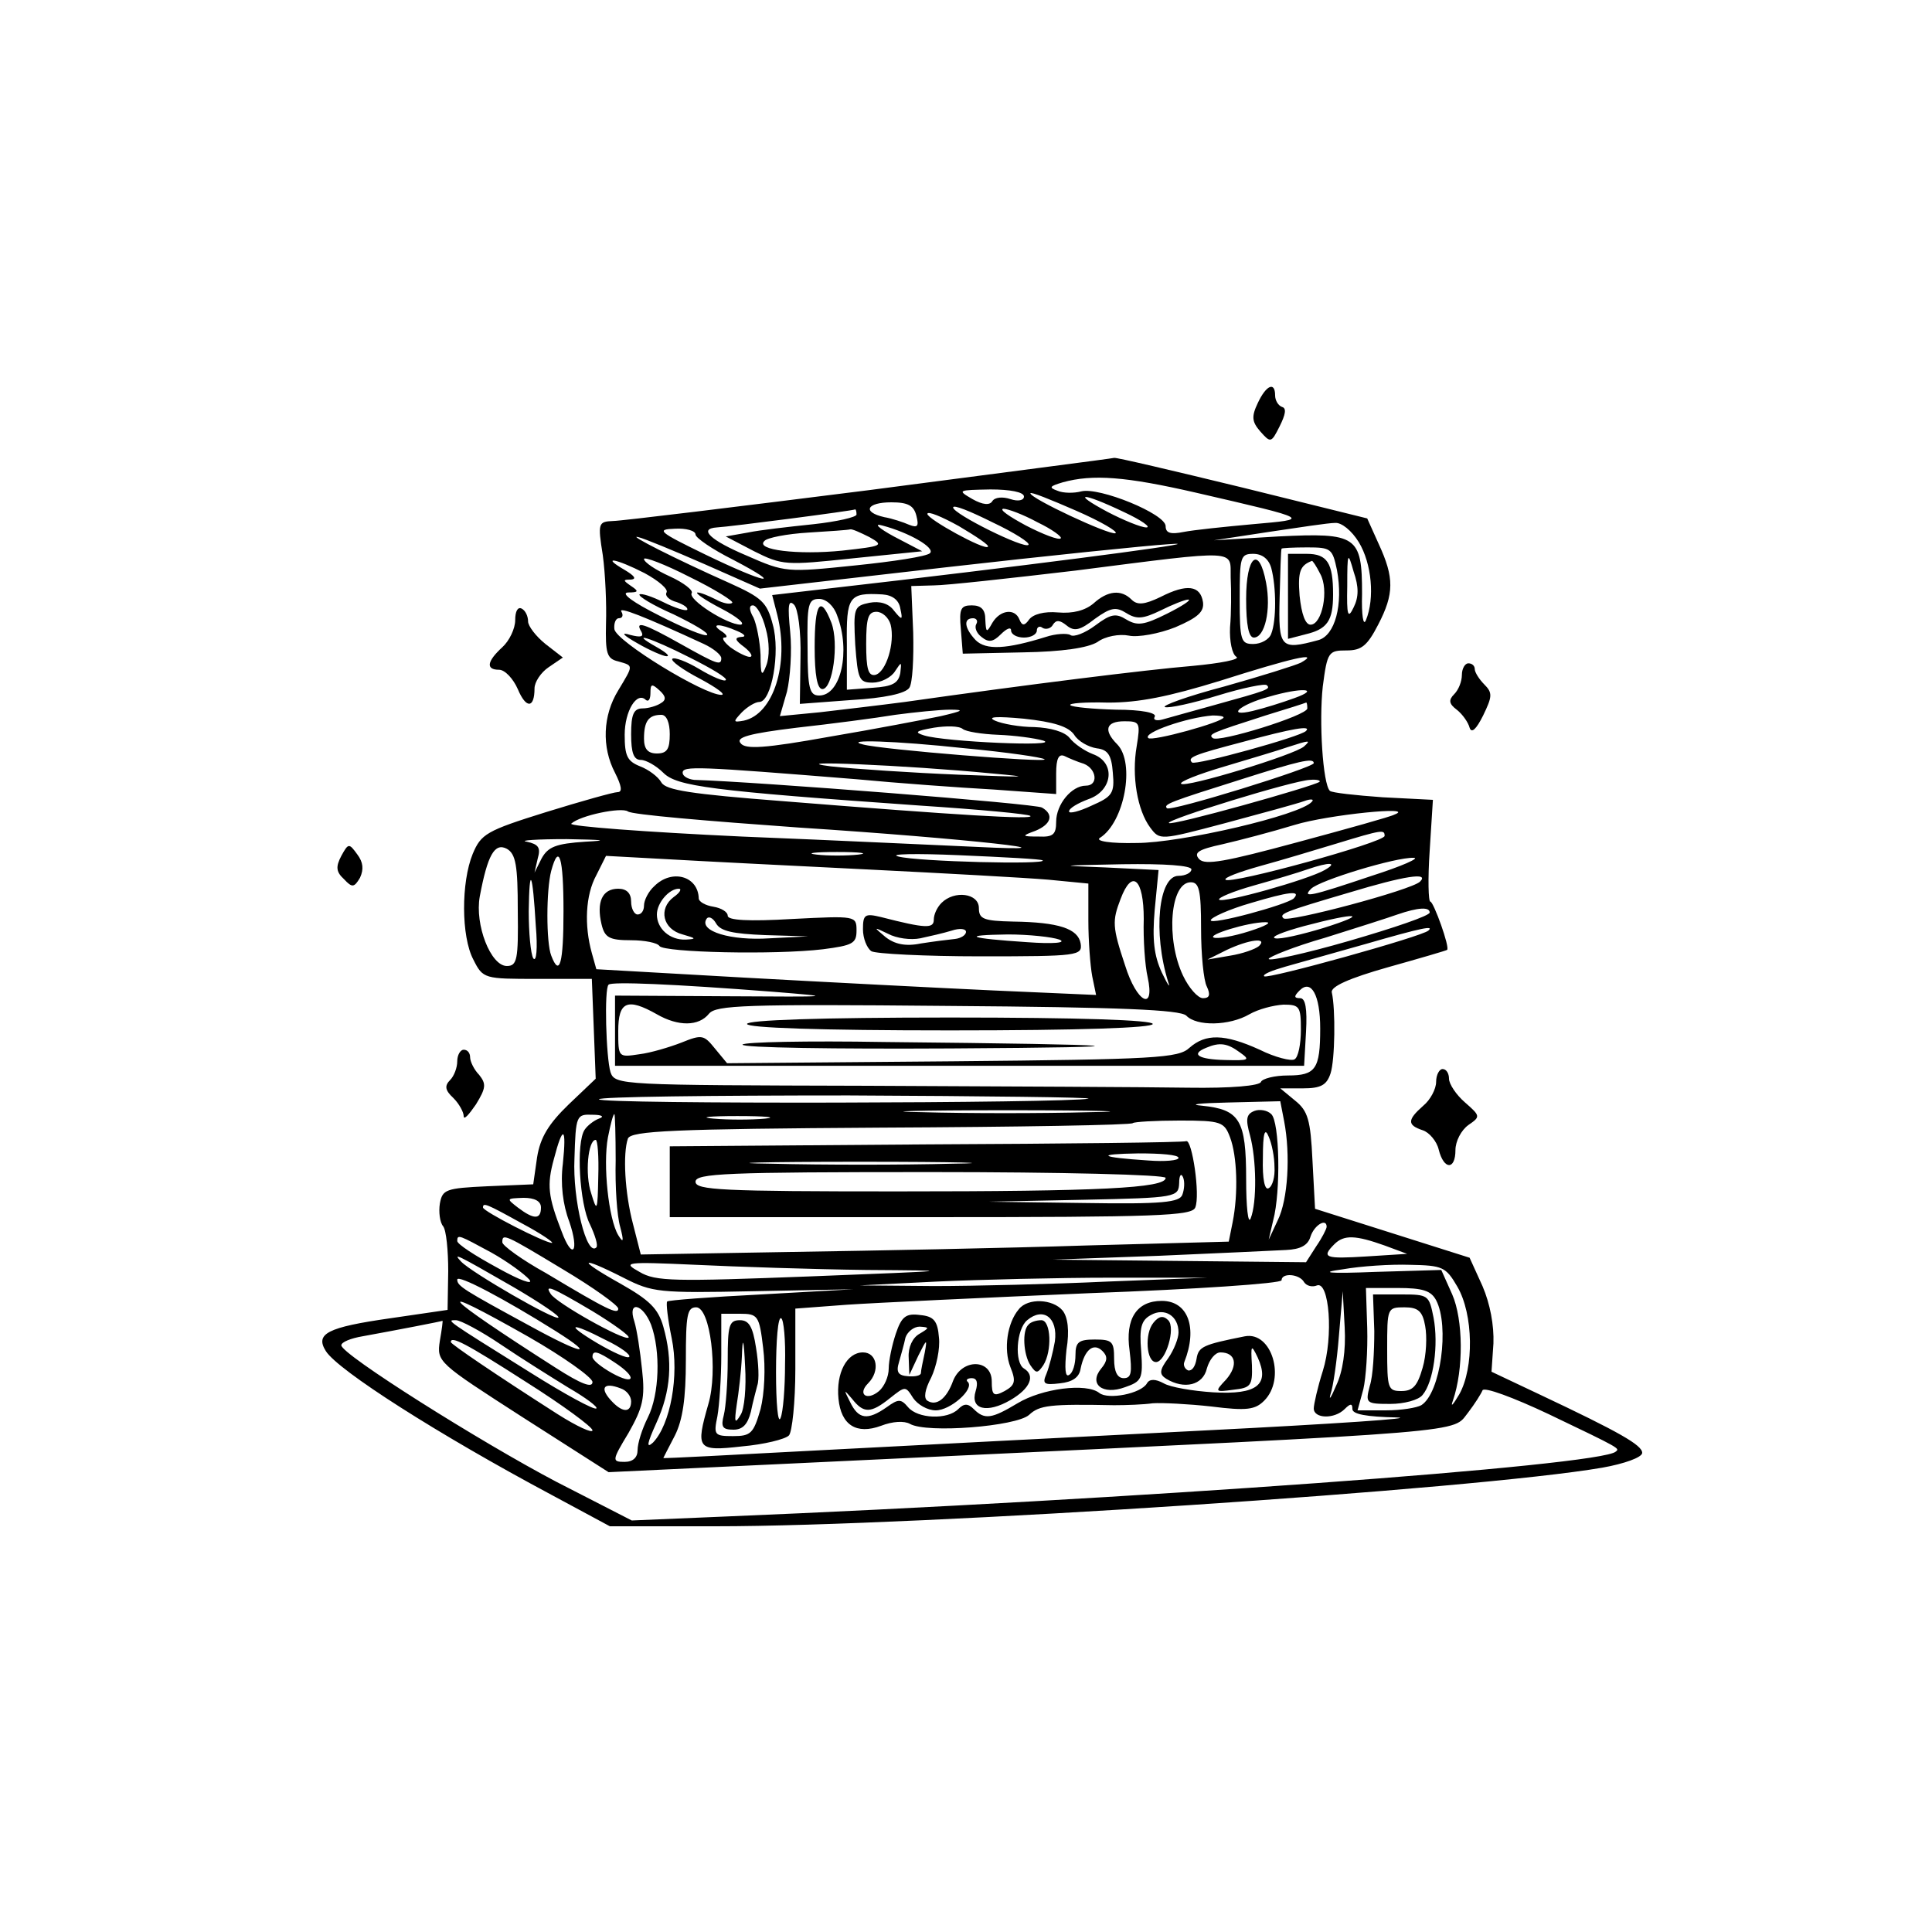 <?xml version="1.0" standalone="no"?>
<!DOCTYPE svg PUBLIC "-//W3C//DTD SVG 20010904//EN"
 "http://www.w3.org/TR/2001/REC-SVG-20010904/DTD/svg10.dtd">
<svg version="1.0" xmlns="http://www.w3.org/2000/svg"
 width="300pt" height="300pt" viewBox="0 0 300 300"
 preserveAspectRatio="xMidYMid meet">
<g transform="translate(0,300) scale(0.1,-0.1)"
fill="#000000" stroke="none">
<path d="M1953 2374 c-10 -21 -9 -29 4 -44 16 -18 17 -18 30 8 9 18 11 28 4
30 -6 2 -11 10 -11 18 0 22 -14 16 -27 -12z"/>
<path d="M1350 2239 c-206 -26 -386 -48 -398 -48 -23 -1 -24 -3 -16 -53 4 -29
6 -77 5 -106 -1 -46 1 -55 19 -59 24 -7 24 -5 0 -45 -24 -39 -26 -88 -5 -128
10 -20 12 -30 4 -30 -6 0 -56 -14 -111 -31 -93 -29 -101 -34 -114 -65 -18 -44
-18 -128 1 -164 15 -30 17 -30 100 -30 l84 0 3 -77 3 -78 -42 -40 c-31 -30
-44 -51 -49 -82 l-6 -42 -71 -3 c-65 -3 -70 -5 -74 -27 -2 -13 0 -29 5 -35 5
-6 8 -38 8 -70 l-1 -60 -89 -13 c-98 -14 -117 -24 -100 -51 19 -30 174 -129
350 -223 l91 -49 164 0 c320 0 1180 57 1377 91 34 6 62 16 62 23 0 12 -35 32
-160 91 l-74 35 3 44 c1 28 -5 61 -17 89 l-20 44 -120 38 -120 38 -4 75 c-3
63 -7 77 -27 93 l-23 19 35 0 c28 0 37 5 43 23 7 21 8 100 2 126 -2 9 27 22
87 39 50 14 91 26 92 27 5 3 -21 75 -26 75 -3 0 -4 35 -1 79 l5 79 -78 4 c-42
3 -79 7 -82 10 -11 11 -17 108 -11 162 7 54 9 56 37 56 23 0 32 7 49 40 25 48
25 73 1 125 l-18 40 -194 48 c-107 26 -196 47 -199 46 -3 -1 -174 -23 -380
-50z m507 -4 c182 -42 178 -41 88 -49 -44 -4 -92 -9 -107 -12 -20 -4 -28 -2
-28 9 0 19 -103 61 -131 54 -11 -3 -28 -3 -37 1 -14 5 -12 7 8 13 47 13 98 9
207 -16z m-267 -6 c0 -6 -9 -8 -21 -4 -12 4 -24 3 -28 -3 -4 -7 -15 -6 -31 3
-24 14 -23 14 28 15 30 0 52 -4 52 -11z m142 -57 c-10 -3 -132 54 -132 62 0 3
32 -10 71 -27 39 -17 66 -33 61 -35z m13 33 c28 -13 43 -24 35 -24 -8 0 -35
11 -60 24 -58 31 -40 31 25 0z m-322 -6 c4 -16 2 -19 -11 -14 -9 4 -27 10 -39
12 -35 8 -27 23 11 23 26 0 35 -5 39 -21z m174 -45 c-6 -7 -117 48 -117 58 0
5 27 -6 61 -23 34 -16 59 -32 56 -35z m-267 47 c0 -4 -30 -11 -67 -15 -38 -4
-83 -9 -102 -13 l-34 -6 44 -23 c44 -22 49 -22 153 -11 l108 11 -44 23 c-24
13 -32 21 -18 17 42 -11 83 -35 74 -43 -5 -5 -57 -13 -116 -19 -106 -11 -109
-11 -168 15 -57 24 -76 42 -47 44 20 1 212 26 215 28 1 0 2 -3 2 -8z m204 -50
c-5 -6 -94 43 -94 51 0 5 22 -4 49 -19 27 -16 48 -30 45 -32z m77 38 c23 -11
39 -23 36 -25 -3 -3 -27 6 -54 20 -26 14 -42 25 -35 26 7 0 31 -9 53 -21z
m499 -31 c20 -33 25 -87 11 -121 -4 -10 -7 7 -6 41 0 90 -8 95 -130 89 l-100
-6 85 13 c47 7 93 14 103 14 10 1 26 -12 37 -30z m-1030 12 c0 -5 26 -23 58
-39 84 -44 50 -37 -43 8 -72 35 -77 39 -47 40 17 1 32 -3 32 -9z m270 -4 c23
-13 21 -14 -42 -21 -69 -7 -136 1 -121 15 4 5 35 11 68 13 33 2 62 4 65 5 3 1
16 -5 30 -12z m-256 -42 l86 -38 288 33 c158 18 314 34 347 36 69 5 -130 -22
-418 -56 l-198 -23 8 -31 c19 -76 -6 -154 -52 -164 -17 -3 -17 -2 -3 13 9 9
21 16 27 16 19 0 33 77 21 120 -9 35 -17 42 -68 65 -81 36 -160 76 -141 71 9
-2 55 -21 103 -42z m982 -9 c10 -54 -3 -102 -29 -109 -59 -16 -62 -12 -60 66
1 40 2 74 3 76 0 1 18 2 40 2 37 0 39 -2 46 -35z m-939 -51 c-3 -3 -14 -1 -25
5 -12 6 -24 11 -29 11 -4 -1 12 -12 37 -25 25 -13 38 -24 30 -25 -21 0 -82 39
-76 49 3 4 -12 16 -34 26 -22 10 -40 22 -40 27 0 4 32 -8 71 -28 39 -19 69
-38 66 -40z m774 39 c1 -21 1 -55 -1 -77 -1 -21 3 -42 10 -46 6 -4 -25 -10
-68 -14 -72 -6 -257 -29 -447 -56 -38 -5 -98 -12 -132 -16 l-62 -6 11 38 c5
21 8 63 5 93 -4 40 -3 51 6 42 6 -6 11 -41 10 -82 l-1 -72 80 6 c51 3 84 10
90 19 5 7 7 46 6 86 l-3 72 35 1 c19 0 118 11 220 23 258 33 240 33 241 -11z
m63 15 c8 -30 8 -82 0 -102 -3 -9 -16 -16 -28 -16 -19 0 -21 5 -21 70 0 65 1
70 21 70 14 0 24 -8 28 -22z m128 -61 c-9 -19 -11 -13 -10 33 0 53 1 54 10 22
8 -23 8 -39 0 -55z m-1101 53 c22 -12 37 -25 34 -30 -3 -5 4 -12 16 -15 11 -4
18 -9 16 -12 -3 -2 -19 3 -37 12 -18 9 -34 14 -37 12 -2 -3 21 -17 53 -31 31
-15 55 -29 52 -32 -3 -3 -37 11 -74 30 -40 20 -61 35 -49 36 17 0 17 2 5 10
-13 9 -13 10 0 10 9 1 5 6 -10 15 -38 22 -14 18 31 -5z m397 -55 c4 -18 3 -19
-10 -3 -8 11 -22 15 -38 12 -24 -5 -25 -8 -22 -65 4 -54 6 -59 27 -59 13 0 29
8 35 18 10 15 10 15 8 -3 -3 -16 -12 -21 -43 -23 l-40 -3 0 70 c-1 75 3 81 55
78 16 -1 26 -9 28 -22z m-98 -11 c21 -55 6 -124 -28 -124 -15 0 -18 11 -18 75
-1 67 1 75 18 75 11 0 23 -11 28 -26z m-207 -44 c15 -7 27 -17 27 -22 0 -12
-6 -10 -63 22 -57 32 -72 37 -61 19 4 -8 -1 -9 -17 -5 -16 5 -12 0 11 -13 19
-11 40 -20 45 -20 6 0 -1 6 -15 14 -46 26 -10 15 51 -16 34 -17 59 -32 56 -35
-2 -3 -21 5 -41 17 -20 12 -39 19 -42 16 -3 -3 16 -17 43 -31 26 -14 41 -25
33 -25 -27 0 -163 83 -166 102 -1 9 2 17 7 17 6 0 7 5 4 10 -6 9 35 -7 128
-50z m96 24 c6 -21 6 -44 1 -57 -7 -19 -9 -16 -9 16 -1 21 -6 47 -11 58 -7 12
-7 19 -1 19 6 0 15 -16 20 -36z m194 6 c7 -28 -7 -74 -24 -78 -11 -2 -14 10
-14 48 0 40 3 50 16 50 9 0 19 -9 22 -20z m-238 -10 c12 -5 14 -9 6 -9 -11 -1
-10 -5 5 -16 10 -8 14 -15 8 -15 -5 0 -19 7 -30 15 -10 8 -14 15 -9 15 6 0 3
5 -5 10 -18 12 -2 12 25 0z m875 -49 c-8 -4 -62 -21 -119 -37 -57 -15 -98 -30
-92 -32 6 -2 43 6 82 18 39 12 74 19 76 16 7 -6 1 -8 -82 -31 -33 -9 -68 -19
-79 -22 -10 -3 -16 -1 -13 4 4 6 -20 11 -60 11 -36 1 -68 4 -71 7 -3 3 23 5
59 4 47 0 93 9 174 34 110 35 157 46 125 28z m-994 -63 c-6 -4 -19 -8 -28 -8
-14 0 -18 -9 -18 -40 0 -29 4 -40 15 -40 8 0 24 -9 35 -20 21 -21 73 -28 400
-51 91 -6 167 -13 170 -16 6 -6 -111 1 -385 23 -142 11 -181 17 -188 29 -5 9
-20 20 -33 25 -20 8 -24 16 -24 49 0 37 19 68 33 54 4 -3 7 1 7 11 0 14 2 15
14 4 10 -9 11 -15 2 -20z m984 8 c-19 -7 -48 -16 -65 -20 -42 -10 -20 10 25
22 51 15 82 13 40 -2z m20 -16 c0 -11 -139 -54 -147 -46 -7 6 -2 8 82 35 33
10 61 19 63 20 1 1 2 -3 2 -9z m-569 -12 c-24 -5 -102 -20 -173 -32 -100 -18
-131 -20 -138 -10 -8 9 13 15 87 24 54 6 123 15 153 20 30 4 69 8 85 8 24 0
20 -2 -14 -10z m-421 -28 c0 -23 -4 -30 -20 -30 -14 0 -20 7 -20 23 0 27 7 37
27 37 8 0 13 -12 13 -30z m628 -1 c6 -10 22 -19 35 -21 17 -2 23 -10 25 -38 3
-32 -1 -37 -33 -51 -19 -9 -35 -13 -35 -9 0 5 14 13 30 19 38 13 43 57 7 70
-13 5 -29 16 -36 25 -8 10 -30 16 -55 17 -22 0 -50 5 -61 10 -13 6 2 7 45 3
46 -5 69 -12 78 -25z m232 27 c0 -7 -112 -38 -117 -32 -9 8 60 32 100 35 9 0
17 -1 17 -3z m-350 -27 c25 -1 56 -5 70 -9 29 -10 -153 -2 -185 8 -16 5 -13 7
15 12 19 3 39 3 45 -2 5 -4 29 -8 55 -9z m215 -18 c-8 -46 1 -99 21 -126 15
-20 15 -20 117 7 56 15 111 30 122 34 11 4 16 3 12 -1 -18 -21 -204 -64 -272
-64 -41 -1 -65 3 -57 8 38 24 55 116 27 145 -22 22 -18 36 11 36 24 0 25 -2
19 -39z m263 24 c-8 -9 -172 -54 -177 -49 -8 8 3 12 79 32 77 21 107 26 98 17z
m-529 -27 c64 -6 119 -14 123 -17 7 -6 -253 15 -282 23 -32 8 48 6 159 -6z
m526 3 c-14 -13 -185 -65 -191 -58 -3 3 27 15 68 27 40 12 84 25 98 30 34 11
36 11 25 1z m-342 -27 c20 -8 23 -34 3 -34 -22 0 -46 -29 -46 -56 0 -20 -5
-24 -27 -23 -27 0 -27 1 -5 9 24 10 29 25 10 36 -9 6 -442 40 -540 43 -10 1
-18 6 -18 11 0 11 22 10 270 -10 63 -6 159 -13 213 -16 l97 -7 0 32 c0 23 4
31 13 27 6 -3 20 -9 30 -12z m-143 -15 c66 -6 55 -6 -50 -2 -74 3 -164 9 -200
13 -79 10 116 2 250 -11z m500 16 c0 -7 -223 -76 -228 -70 -6 6 5 10 116 45
88 28 112 34 112 25z m9 -29 c-9 -7 -230 -69 -234 -64 -5 5 193 66 219 67 11
1 17 -1 15 -3z m-809 -71 c262 -17 457 -39 275 -30 -49 2 -213 10 -363 16
-150 7 -269 16 -265 20 14 13 78 26 88 19 6 -5 125 -15 265 -25z m925 20 c-5
-3 -73 -22 -151 -43 -111 -30 -143 -36 -152 -26 -9 10 -1 15 36 23 26 6 76 19
112 30 52 16 192 30 155 16z m-15 -33 c0 -10 -240 -76 -247 -68 -3 3 21 12 53
21 33 9 86 25 119 35 72 22 75 22 75 12z m-1241 -9 c-46 -3 -58 -8 -68 -26
l-11 -22 5 22 c5 17 1 22 -17 26 -13 2 15 4 62 4 57 -1 67 -2 29 -4z m-105
-107 c1 -76 -1 -86 -17 -86 -25 0 -50 64 -42 108 12 64 23 84 42 74 14 -8 17
-26 17 -96z m529 87 c-18 -2 -48 -2 -65 0 -18 2 -4 4 32 4 36 0 50 -2 33 -4z
m286 -9 c8 -7 -194 -2 -224 6 -16 4 26 5 95 2 69 -3 127 -6 129 -8z m-744 -79
c0 -81 -6 -103 -19 -69 -8 20 -8 102 0 132 12 44 19 21 19 -63z m470 65 c121
-6 248 -13 283 -16 l62 -6 0 -58 c0 -31 3 -70 6 -86 l6 -29 -159 7 c-87 4
-261 13 -388 20 l-229 13 -7 25 c-12 43 -10 90 7 121 l15 30 92 -5 c51 -3 191
-10 312 -16z m785 -10 c-95 -32 -109 -35 -94 -20 13 13 131 49 159 48 11 0
-18 -13 -65 -28z m-280 10 c0 -5 -9 -10 -20 -10 -31 0 -40 -88 -16 -165 4 -11
-1 -4 -10 15 -12 26 -15 51 -11 97 l6 62 -82 4 c-77 3 -76 3 26 5 66 1 107 -2
107 -8z m207 -1 c-26 -15 -158 -52 -164 -46 -2 3 22 13 54 22 32 9 69 20 83
25 35 12 48 11 27 -1z m-1225 -87 c3 -34 1 -57 -4 -50 -4 7 -7 40 -7 73 1 73
6 62 11 -23z m1373 69 c-13 -13 -205 -64 -212 -57 -7 7 0 10 102 40 86 26 125
32 110 17z m-429 -58 c-1 -32 2 -73 6 -90 12 -55 -17 -40 -35 18 -20 60 -20
69 -7 103 18 48 36 31 36 -31z m89 -15 c0 -40 4 -81 9 -90 6 -13 4 -18 -6 -18
-8 0 -22 16 -31 35 -27 57 -20 145 12 145 13 0 16 -12 16 -72z m144 47 c-11
-10 -129 -42 -129 -34 0 4 28 17 63 27 57 17 78 20 66 7z m211 -22 c0 -5 -56
-24 -125 -44 -69 -20 -125 -32 -125 -28 0 3 39 19 88 33 48 15 98 31 112 36
32 11 50 12 50 3z m-165 -24 c-33 -10 -67 -18 -75 -16 -8 2 12 10 45 19 83 22
103 20 30 -3z m-115 -5 c-25 -8 -49 -12 -55 -10 -12 4 53 24 80 24 11 0 0 -6
-25 -14z m278 1 c-9 -9 -250 -76 -255 -71 -3 3 12 9 33 15 22 6 77 22 124 35
90 26 107 29 98 21z m-263 -24 c-6 -5 -26 -12 -45 -15 l-35 -6 30 15 c34 16
64 20 50 6z m-755 -71 c99 -8 95 -8 -70 -7 l-175 1 0 -54 0 -55 535 0 535 0 3
53 c2 36 -1 52 -9 52 -10 0 -10 3 -1 12 18 18 32 -7 32 -59 0 -63 -7 -73 -50
-73 -21 0 -40 -5 -42 -10 -2 -6 -46 -10 -113 -9 -61 1 -285 2 -500 3 -381 1
-390 1 -397 21 -7 23 -10 130 -3 136 5 5 100 1 255 -11z m-180 -35 c33 -19 65
-19 81 1 11 13 55 15 370 12 270 -2 361 -6 371 -15 16 -17 67 -16 98 2 14 8
37 14 53 15 25 0 27 -3 27 -39 0 -22 -4 -43 -10 -46 -5 -3 -30 3 -54 15 -55
25 -84 25 -109 3 -17 -16 -52 -18 -368 -21 l-350 -3 -19 23 c-17 21 -20 22
-52 9 -18 -7 -48 -16 -65 -18 -33 -5 -33 -5 -33 36 0 46 14 52 60 26z m905
-59 c17 -12 15 -13 -23 -12 -41 1 -54 9 -29 19 21 9 33 7 52 -7z m-235 -72
c-31 -7 -760 -9 -760 -1 0 4 174 6 388 6 213 -1 380 -3 372 -5z m304 -35 c10
-52 6 -122 -10 -154 l-14 -30 7 30 c12 45 10 153 -3 165 -6 6 -18 8 -26 5 -13
-5 -14 -13 -7 -38 10 -37 11 -104 1 -129 -4 -10 -7 18 -7 61 0 92 -10 108 -68
114 -23 2 -5 4 39 5 l82 2 6 -31z m-302 14 c-73 -2 -190 -2 -260 0 -70 1 -10
3 133 3 143 0 200 -2 127 -3z m-762 -10 c-8 -3 -18 -11 -22 -17 -14 -20 -8
-116 8 -147 8 -17 13 -33 10 -36 -15 -15 -37 74 -34 138 2 67 3 69 28 68 15 0
19 -3 10 -6z m26 -65 c-1 -40 2 -86 7 -103 6 -23 5 -26 -3 -13 -15 25 -24 109
-16 152 4 20 8 36 10 36 1 0 2 -33 2 -72z m232 65 c-21 -2 -57 -2 -80 0 -24 2
-7 4 37 4 44 0 63 -2 43 -4z m722 -29 c11 -29 13 -87 4 -132 l-6 -30 -222 -6
c-121 -4 -327 -8 -456 -10 l-235 -4 -12 47 c-13 49 -16 110 -8 133 5 12 70 15
393 17 213 1 389 4 391 7 2 2 35 4 73 4 64 0 69 -2 78 -26z m69 -46 c1 -15 -3
-30 -9 -33 -6 -4 -10 14 -9 47 0 39 3 48 9 33 5 -11 9 -32 9 -47z m-1105 5
c-4 -31 0 -64 10 -90 16 -47 5 -61 -12 -15 -21 54 -23 72 -12 112 14 54 20 51
14 -7z m55 -20 c-1 -54 -2 -56 -11 -26 -10 29 -5 83 7 83 3 0 5 -26 4 -57z
m-89 -48 c0 -19 -11 -19 -36 0 -18 14 -18 14 9 15 17 0 27 -5 27 -15z m-29
-25 c30 -16 50 -30 46 -30 -11 0 -107 49 -107 55 0 8 5 6 61 -25z m1249 -5 c0
-3 -7 -17 -16 -30 l-16 -25 -197 2 -196 2 165 6 c91 4 179 8 197 9 22 1 34 7
38 21 6 18 25 29 25 15z m-1297 -40 c25 -14 51 -33 59 -42 7 -9 -15 -1 -49 18
-35 19 -63 37 -63 42 0 11 3 9 53 -18z m111 -26 c47 -28 86 -56 86 -61 0 -10
-17 -2 -112 55 -38 21 -68 43 -68 48 0 14 3 13 94 -42z m1276 37 l35 -13 -63
-4 c-64 -4 -71 -2 -50 19 15 15 33 14 78 -2z m-1352 -65 c41 -24 72 -45 69
-47 -5 -5 -135 70 -151 87 -13 14 -10 13 82 -40z m170 15 c45 -23 55 -24 202
-21 l155 3 -143 -8 c-79 -4 -145 -9 -146 -11 -2 -2 1 -28 7 -57 12 -58 -2
-134 -29 -162 -11 -10 -9 -1 5 30 23 50 26 97 11 150 -8 28 -21 41 -67 67 -68
38 -64 44 5 9z m377 12 c144 -1 141 -1 -87 -10 -211 -8 -240 -8 -265 7 -27 15
-23 16 87 11 63 -3 183 -7 265 -8z m918 -26 c25 -43 26 -126 3 -167 -10 -17
-14 -21 -10 -10 17 49 16 126 -1 165 l-17 38 -102 -3 c-75 -3 -88 -1 -51 4 28
5 75 8 104 7 51 -1 56 -3 74 -34z m-1400 -69 c65 -41 40 -36 -40 8 -103 56
-113 62 -113 72 0 9 75 -31 153 -80z m857 77 c-85 -4 -207 -7 -270 -7 l-115 1
120 6 c66 3 188 6 270 6 l150 0 -155 -6z m305 -1 c4 -6 13 -8 20 -5 19 7 26
-79 9 -133 -8 -25 -14 -52 -14 -58 0 -16 32 -17 48 -1 9 9 12 9 12 0 0 -8 22
-12 68 -13 37 -1 -95 -10 -293 -20 -198 -10 -469 -24 -602 -31 -134 -7 -243
-13 -243 -12 0 0 8 16 18 35 12 24 17 57 17 117 0 70 2 82 16 82 22 0 34 -99
19 -150 -20 -70 -18 -74 52 -66 34 3 67 11 73 17 5 5 10 52 10 103 l0 94 80 6
c44 3 214 11 378 18 163 6 297 15 297 20 0 12 28 10 35 -3z m-1105 -45 c33
-20 59 -39 56 -41 -6 -6 -113 54 -121 68 -10 15 1 11 65 -27z m1310 17 c21
-40 7 -144 -23 -163 -7 -4 -31 -8 -55 -8 l-44 0 9 33 c4 17 7 60 6 95 l-2 62
49 0 c39 0 52 -4 60 -19z m-155 -132 c-8 -19 -12 -25 -9 -14 4 11 10 52 13 90
l6 70 3 -56 c2 -36 -3 -69 -13 -90z m-1254 75 c54 -31 99 -63 99 -70 0 -10
-18 -3 -57 22 -180 115 -199 137 -42 48z m190 19 c15 -41 13 -108 -5 -144 -9
-18 -16 -40 -16 -51 0 -11 -7 -18 -20 -18 -20 0 -20 2 6 45 22 39 26 54 21 98
-3 29 -8 62 -12 75 -11 33 13 28 26 -5z m174 -36 c4 -31 2 -71 -4 -95 -11 -38
-15 -42 -43 -42 -29 0 -30 2 -24 31 3 17 6 60 6 95 l0 64 29 0 c28 0 30 -3 36
-53z m34 -25 c0 -37 -3 -75 -7 -84 -4 -10 -7 23 -7 71 0 49 3 87 8 84 4 -2 7
-34 6 -71z m-536 36 c-5 -33 -3 -34 129 -119 l133 -85 465 22 c892 42 844 39
870 71 10 13 20 29 22 34 2 6 48 -11 103 -37 113 -54 110 -53 104 -58 -22 -22
-755 -75 -1386 -101 l-142 -6 -117 60 c-118 62 -334 198 -334 212 0 5 15 11
33 14 55 10 122 23 124 24 1 1 -1 -14 -4 -31z m95 -6 c31 -21 79 -51 105 -67
26 -15 46 -30 43 -32 -3 -3 -49 22 -103 56 -133 83 -130 81 -115 81 7 0 39
-17 70 -38z m163 7 c23 -11 39 -23 36 -26 -3 -3 -25 7 -49 21 -52 31 -43 34
13 5z m-124 -65 c57 -36 103 -70 103 -75 0 -5 -24 6 -54 25 -97 62 -166 109
-166 112 0 10 22 -1 117 -62z m138 30 c35 -23 31 -36 -5 -16 -16 9 -30 20 -30
25 0 11 8 9 35 -9z m9 -40 c9 -3 16 -12 16 -20 0 -17 -12 -18 -28 -2 -22 22
-16 33 12 22z"/>
<path d="M2000 2074 l0 -66 27 7 c34 8 43 21 43 62 0 49 -9 63 -41 63 l-29 0
0 -66z m50 35 c14 -25 3 -79 -15 -79 -8 0 -14 16 -17 45 -3 38 1 47 19 54 1 1
7 -8 13 -20z"/>
<path d="M1802 2073 c-25 -12 -36 -13 -45 -4 -16 16 -37 14 -59 -6 -13 -11
-32 -16 -55 -14 -22 2 -39 -3 -45 -11 -7 -10 -11 -10 -15 0 -7 18 -30 15 -42
-5 -9 -16 -10 -16 -11 5 0 15 -6 22 -21 22 -17 0 -20 -5 -17 -37 l3 -38 93 2
c62 1 101 7 116 16 12 9 34 13 49 10 14 -3 47 3 72 13 35 15 45 24 43 39 -4
26 -25 29 -66 8z m10 -26 c-36 -18 -46 -19 -63 -9 -16 10 -24 9 -48 -9 -16
-12 -34 -19 -39 -15 -5 3 -23 2 -38 -3 -61 -19 -93 -21 -109 -5 -17 18 -20 34
-4 34 5 0 8 -4 5 -9 -3 -5 0 -14 8 -20 11 -9 18 -8 30 4 9 9 16 12 16 6 0 -6
9 -11 20 -11 11 0 20 5 20 11 0 5 4 8 9 4 5 -3 13 -1 16 5 5 8 11 7 21 -1 12
-10 21 -8 44 10 25 18 33 19 49 9 16 -10 26 -9 53 4 18 9 38 17 43 17 6 0 -9
-10 -33 -22z"/>
<path d="M1935 2070 c0 -41 4 -60 12 -60 17 0 27 43 19 85 -11 59 -31 42 -31
-25z"/>
<path d="M1265 1995 c0 -43 4 -65 12 -65 16 0 26 71 14 103 -17 44 -26 31 -26
-38z"/>
<path d="M1016 1624 c-9 -8 -16 -22 -16 -30 0 -8 -4 -14 -10 -14 -5 0 -10 9
-10 20 0 13 -7 20 -20 20 -25 0 -34 -21 -26 -55 5 -21 12 -25 46 -25 21 0 41
-4 44 -9 7 -10 179 -14 254 -5 46 6 52 9 52 29 0 23 -1 23 -100 18 -68 -4
-100 -2 -100 5 0 6 -10 12 -22 14 -13 2 -23 8 -23 13 -1 35 -42 46 -69 19z
m30 -17 c-24 -18 -17 -50 14 -58 21 -6 22 -7 5 -8 -25 -1 -45 17 -45 39 0 18
19 40 34 40 5 0 2 -6 -8 -13z m142 -59 l67 -2 -60 -3 c-60 -4 -110 11 -98 30
3 5 10 2 15 -7 7 -12 26 -16 76 -18z"/>
<path d="M1462 1598 c-7 -7 -12 -18 -12 -26 0 -14 -12 -14 -82 4 -25 6 -28 4
-28 -19 0 -14 6 -29 13 -34 6 -4 83 -8 170 -8 151 0 158 1 155 20 -4 23 -34
33 -105 34 -46 1 -53 4 -53 21 0 23 -38 28 -58 8z m-33 -55 c14 3 36 8 49 12
12 4 22 3 22 -2 0 -5 -8 -10 -17 -11 -10 -1 -34 -4 -53 -7 -24 -5 -41 -1 -55
10 -19 16 -19 16 4 5 13 -7 35 -10 50 -7z m216 -2 c12 -5 -9 -7 -50 -4 -91 6
-105 11 -30 12 33 0 69 -4 80 -8z"/>
<path d="M1160 1410 c0 -6 112 -10 315 -10 203 0 315 4 315 10 0 6 -112 10
-315 10 -203 0 -315 -4 -315 -10z"/>
<path d="M1153 1378 c-2 -5 143 -7 324 -6 329 2 294 6 -105 10 -118 2 -216 0
-219 -4z"/>
<path d="M1438 1223 l-398 -3 0 -55 0 -55 405 0 c353 0 406 2 411 15 8 19 -5
106 -14 103 -4 -2 -186 -4 -404 -5z m392 -21 c0 -4 -21 -6 -47 -4 -76 5 -83
10 -15 11 34 0 62 -2 62 -7z m-352 -9 c-75 -2 -201 -2 -280 0 -79 1 -17 3 137
3 154 0 218 -2 143 -3z m332 -22 c0 -16 -103 -21 -417 -21 -272 0 -313 2 -313
15 0 13 47 15 365 15 201 0 365 -4 365 -9z m26 -26 c-4 -12 -31 -15 -153 -13
l-148 2 148 3 c144 3 147 4 148 26 0 12 3 16 6 9 3 -7 2 -19 -1 -27z"/>
<path d="M1582 967 c-18 -21 -24 -62 -13 -90 9 -22 7 -28 -9 -37 -17 -9 -20
-7 -20 15 0 35 -46 36 -60 1 -10 -28 -26 -40 -40 -31 -6 4 -4 17 6 36 8 17 14
45 12 62 -2 26 -8 33 -29 35 -22 3 -29 -2 -38 -29 -6 -18 -11 -42 -11 -54 0
-13 -7 -28 -15 -35 -19 -16 -34 -5 -17 12 19 19 14 48 -8 48 -25 0 -42 -32
-38 -72 4 -41 28 -56 66 -42 18 7 36 8 45 3 26 -15 165 -4 185 14 16 15 32 17
132 15 19 0 46 1 60 3 14 1 55 -1 91 -5 55 -7 68 -5 82 9 34 34 12 108 -30
100 -65 -13 -72 -16 -75 -35 -2 -12 -7 -19 -13 -18 -5 2 -8 8 -6 13 21 53 6
95 -35 95 -39 0 -57 -28 -50 -77 4 -34 3 -43 -9 -43 -10 0 -15 10 -15 30 0 27
-3 30 -30 30 -25 0 -30 -4 -30 -24 0 -14 -4 -28 -10 -31 -6 -4 -7 10 -4 39 5
30 2 51 -6 61 -15 18 -54 20 -68 2z m248 -36 c0 -9 -7 -27 -16 -40 -14 -19
-14 -25 -3 -32 28 -17 57 -10 63 16 4 14 13 25 21 25 24 0 28 -20 9 -42 -18
-19 -18 -20 11 -16 27 3 30 6 29 38 -2 32 -1 33 9 12 19 -42 -1 -58 -69 -54
-32 2 -67 8 -77 14 -13 7 -22 7 -26 0 -9 -16 -60 -26 -74 -15 -20 16 -89 7
-127 -16 -40 -24 -51 -26 -68 -9 -9 9 -15 9 -24 0 -17 -17 -63 -15 -78 3 -11
13 -15 13 -33 0 -30 -21 -44 -19 -57 8 -10 20 -10 20 3 5 18 -23 29 -23 59 1
24 19 24 19 36 0 7 -10 22 -19 35 -19 23 0 60 33 50 44 -4 3 -1 6 6 6 8 0 10
-7 6 -20 -9 -29 18 -35 54 -14 31 18 39 38 21 49 -15 9 -12 61 5 75 25 21 48
4 43 -33 -3 -17 -9 -40 -13 -50 -7 -16 -4 -18 21 -15 19 2 30 9 32 23 6 29 20
41 34 27 8 -8 8 -15 -2 -27 -20 -24 2 -42 37 -29 26 9 28 13 25 56 -3 36 0 48
15 56 21 12 43 -1 43 -27z m-402 -2 c-11 -6 -18 -21 -17 -37 l1 -27 14 30 c13
26 14 27 10 5 -3 -14 -6 -28 -6 -32 0 -4 -9 -6 -20 -5 -15 1 -19 6 -14 22 3
11 8 28 10 38 3 9 13 17 22 17 16 -1 15 -2 0 -11z"/>
<path d="M1791 946 c-14 -17 -11 -61 4 -61 15 0 31 53 19 65 -8 8 -15 6 -23
-4z"/>
<path d="M1597 943 c-10 -9 -8 -46 3 -63 9 -13 11 -13 20 0 14 22 12 70 -3 70
-8 0 -17 -3 -20 -7z"/>
<path d="M2134 933 c0 -32 -2 -70 -7 -85 -7 -27 -6 -28 32 -28 21 0 44 6 50
14 17 20 25 78 17 120 -7 35 -8 36 -50 36 l-44 0 2 -57z m79 8 c3 -16 2 -45
-4 -65 -8 -28 -15 -36 -33 -36 -21 0 -22 4 -22 65 0 64 0 65 27 65 21 0 28 -6
32 -29z"/>
<path d="M1130 888 c0 -35 -3 -73 -6 -85 -5 -19 -2 -23 15 -23 14 0 22 8 27
28 3 15 8 33 10 41 3 8 2 34 -2 58 -5 33 -11 43 -25 43 -17 0 -19 -8 -19 -62z
m20 -85 c-9 -15 -10 -12 -6 16 3 18 7 52 8 75 1 32 3 28 5 -16 2 -32 -1 -66
-7 -75z"/>
<path d="M800 2037 c0 -13 -9 -32 -20 -42 -24 -22 -26 -35 -5 -35 9 0 22 -14
29 -30 13 -31 26 -30 26 1 0 10 10 25 22 33 l22 15 -27 21 c-15 12 -27 28 -27
35 0 8 -4 17 -10 20 -6 3 -10 -4 -10 -18z"/>
<path d="M2270 1952 c0 -10 -5 -23 -12 -30 -9 -9 -8 -15 4 -24 9 -7 18 -20 20
-28 3 -9 10 -3 21 19 14 29 15 35 2 48 -8 8 -15 19 -15 24 0 5 -4 9 -10 9 -5
0 -10 -8 -10 -18z"/>
<path d="M530 1671 c-9 -17 -8 -25 4 -36 13 -14 16 -13 25 2 6 13 5 24 -4 36
-13 18 -14 18 -25 -2z"/>
<path d="M710 1352 c0 -10 -5 -23 -11 -29 -9 -9 -8 -16 5 -28 9 -9 16 -22 16
-28 0 -7 8 2 19 18 16 26 16 32 5 46 -8 8 -14 21 -14 27 0 7 -4 12 -10 12 -5
0 -10 -8 -10 -18z"/>
<path d="M2230 1320 c0 -11 -9 -28 -20 -37 -25 -22 -25 -30 -1 -38 10 -3 22
-17 25 -30 8 -32 26 -32 26 -1 0 14 9 31 20 39 19 13 19 14 -5 35 -14 12 -25
29 -25 37 0 8 -4 15 -10 15 -5 0 -10 -9 -10 -20z"/>
</g>
</svg>
